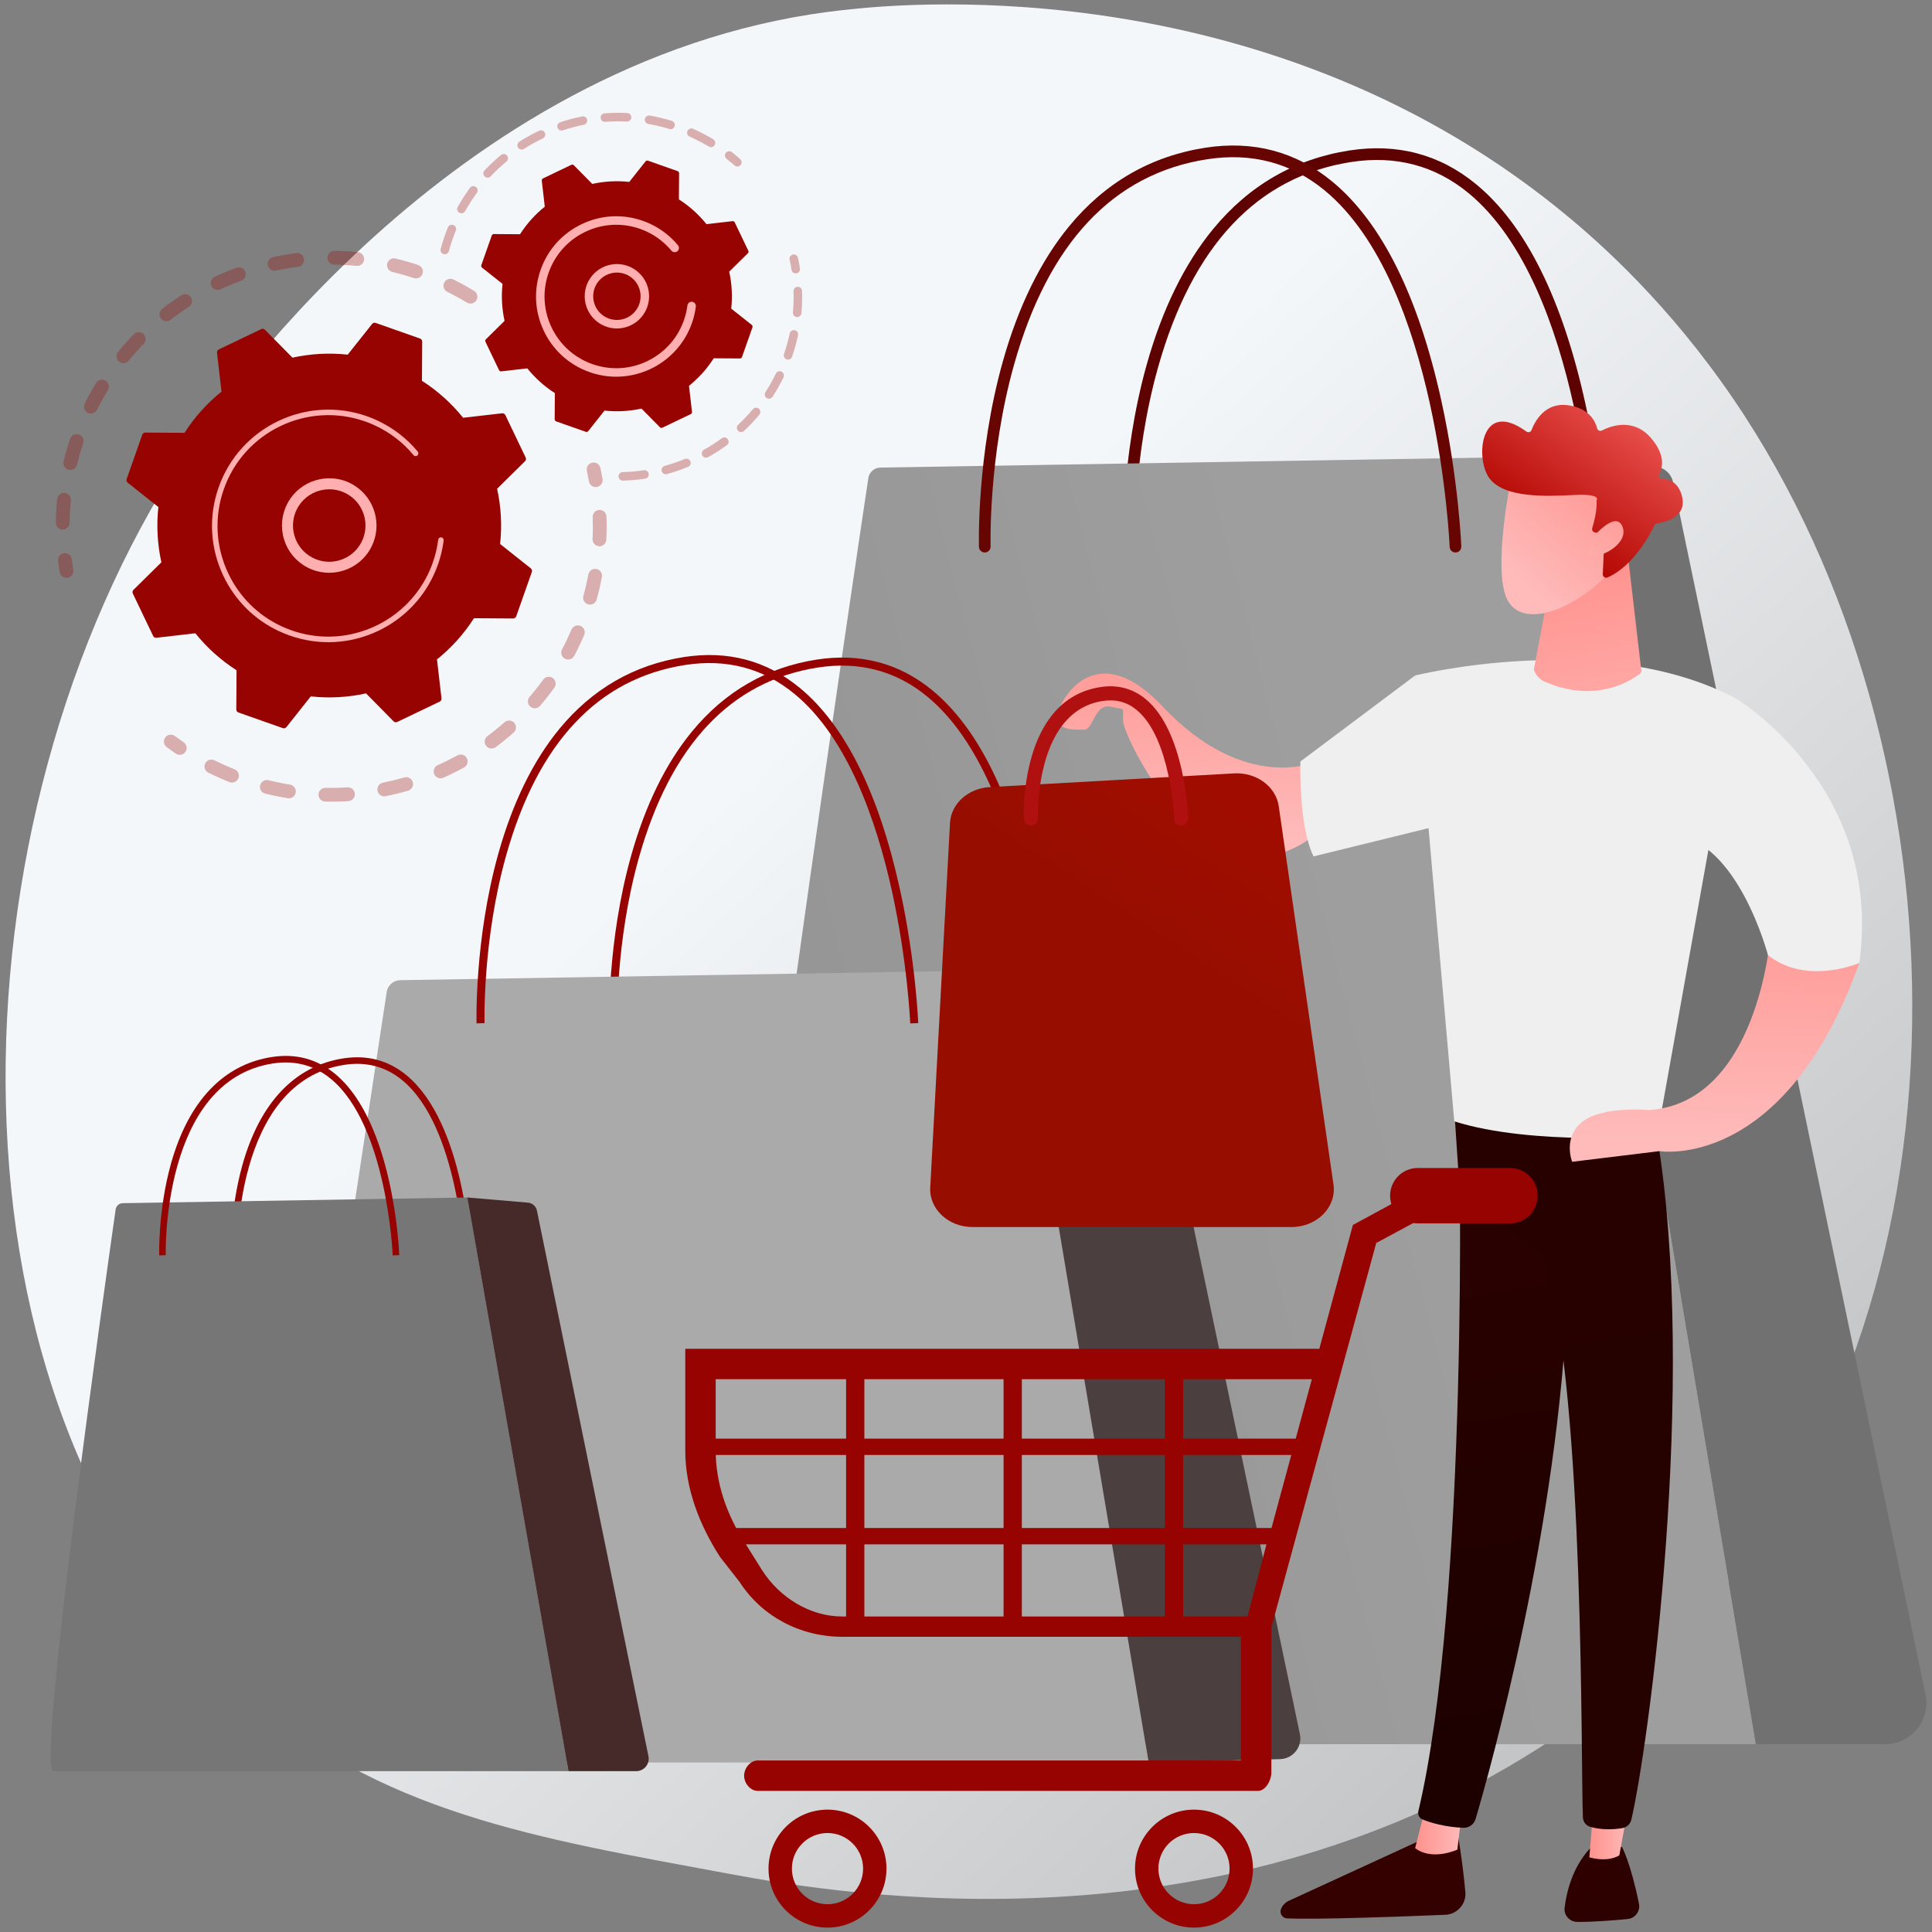 <svg width="232" height="232" viewBox="0 0 232 232" fill="none" xmlns="http://www.w3.org/2000/svg">
<rect x="0" y="0" width="232" height="232" fill="#808080" stroke="none"/>
<g id="Illustration">
<g id="Group">
<path id="Vector" d="M202.084 196.183C196.124 202.326 190.792 205.937 186.709 208.663C146.891 235.25 101.375 227.587 87.302 224.968C64.598 220.742 45.432 217.761 28.965 202.884C-8.452 169.079 -6.632 98.559 21.959 54.875C25.349 49.696 53.897 7.379 99.512 1.416C100.628 1.27 101.46 1.187 102.19 1.11C109.246 0.363 152.974 -3.581 188.63 26.292C193.734 30.568 201.947 38.281 209.564 50.044C237.415 93.057 237.503 159.674 202.084 196.183Z" fill="url(#paint0_linear_2171_37632)"/>
<g id="Group_2">
<g id="Group_3">
<g id="Group_4" opacity="0.3">
<path id="Vector_2" d="M57.205 36.058C56.968 36.449 56.459 36.574 56.068 36.337C55.308 35.878 54.517 35.444 53.716 35.049C53.311 34.849 53.142 34.362 53.333 33.955C53.336 33.95 53.338 33.945 53.34 33.94C53.542 33.53 54.039 33.362 54.449 33.564C55.292 33.981 56.125 34.437 56.925 34.921C57.291 35.142 57.424 35.602 57.246 35.981C57.234 36.007 57.22 36.033 57.205 36.058ZM49.687 33.392C48.84 33.109 47.974 32.861 47.11 32.652C46.666 32.545 46.392 32.098 46.5 31.653C46.609 31.207 47.054 30.936 47.499 31.043C48.407 31.262 49.32 31.524 50.211 31.821C50.644 31.966 50.879 32.435 50.734 32.868C50.723 32.9 50.711 32.93 50.697 32.96C50.521 33.334 50.089 33.526 49.687 33.392ZM42.817 31.927C41.931 31.84 41.031 31.791 40.14 31.781C39.683 31.776 39.317 31.401 39.322 30.944C39.328 30.487 39.702 30.121 40.159 30.125C41.097 30.136 42.045 30.188 42.978 30.279C43.433 30.324 43.765 30.729 43.721 31.184C43.712 31.281 43.686 31.372 43.647 31.456C43.502 31.763 43.175 31.962 42.817 31.927ZM35.791 32.035C34.908 32.149 34.019 32.303 33.149 32.491C32.702 32.588 32.261 32.304 32.164 31.858C32.068 31.411 32.351 30.971 32.798 30.873C33.714 30.675 34.65 30.513 35.58 30.393C36.033 30.335 36.448 30.655 36.507 31.108C36.527 31.271 36.5 31.428 36.435 31.566C36.319 31.813 36.083 31.998 35.791 32.035ZM28.966 33.706C28.131 34.013 27.298 34.359 26.489 34.736C26.075 34.929 25.582 34.75 25.389 34.336C25.196 33.921 25.375 33.429 25.79 33.236C26.64 32.839 27.517 32.475 28.395 32.152C28.824 31.994 29.3 32.215 29.457 32.644C29.537 32.86 29.52 33.088 29.429 33.282C29.34 33.472 29.178 33.628 28.966 33.706ZM22.68 36.846C21.932 37.33 21.197 37.852 20.493 38.398C20.132 38.678 19.612 38.612 19.331 38.251C19.051 37.89 19.117 37.37 19.478 37.09C20.218 36.515 20.993 35.966 21.779 35.456C22.163 35.208 22.675 35.317 22.924 35.701C23.086 35.95 23.096 36.254 22.978 36.504C22.915 36.639 22.814 36.759 22.68 36.846ZM7.524 63.59C7.066 63.584 6.701 63.209 6.707 62.751C6.719 61.815 6.773 60.866 6.866 59.932C6.911 59.477 7.317 59.145 7.772 59.19C8.226 59.236 8.558 59.641 8.513 60.096C8.424 60.983 8.374 61.884 8.362 62.773C8.361 62.895 8.333 63.011 8.284 63.114C8.15 63.399 7.859 63.594 7.524 63.59ZM17.249 41.298C16.628 41.936 16.028 42.608 15.465 43.297C15.175 43.651 14.653 43.703 14.3 43.413C13.946 43.124 13.896 42.603 14.183 42.248C14.777 41.523 15.409 40.815 16.062 40.143C16.381 39.816 16.905 39.809 17.233 40.127C17.493 40.38 17.551 40.763 17.405 41.073C17.367 41.154 17.315 41.23 17.249 41.298ZM8.246 56.411C7.802 56.303 7.53 55.855 7.638 55.411C7.86 54.501 8.124 53.589 8.422 52.7C8.566 52.265 9.037 52.033 9.47 52.178C9.904 52.324 10.137 52.793 9.992 53.226C9.708 54.072 9.457 54.939 9.247 55.803C9.233 55.858 9.214 55.911 9.191 55.96C9.027 56.309 8.635 56.506 8.246 56.411ZM12.95 46.851C12.489 47.611 12.053 48.401 11.657 49.199C11.454 49.609 10.957 49.776 10.548 49.573C10.144 49.372 9.975 48.886 10.167 48.479C10.169 48.474 10.172 48.469 10.174 48.464C10.591 47.623 11.049 46.791 11.535 45.991C11.773 45.601 12.282 45.476 12.673 45.714C13.038 45.935 13.17 46.395 12.992 46.773C12.98 46.799 12.966 46.825 12.95 46.851Z" fill="#960300"/>
<path id="Vector_3" d="M8.734 68.91C8.803 68.762 8.83 68.593 8.801 68.42C8.729 67.999 8.666 67.57 8.611 67.144C8.553 66.69 8.138 66.37 7.685 66.428C7.231 66.486 6.91 66.9 6.969 67.354C7.026 67.802 7.093 68.254 7.168 68.696C7.245 69.147 7.672 69.451 8.123 69.374C8.401 69.327 8.622 69.147 8.734 68.91Z" fill="#960300"/>
</g>
<g id="Group_5" opacity="0.3">
<path id="Vector_4" d="M22.336 90.168C22.506 89.807 22.393 89.365 22.053 89.133C21.7 88.893 21.347 88.641 21.002 88.385C20.635 88.112 20.117 88.188 19.844 88.554C19.57 88.923 19.647 89.44 20.014 89.713C20.376 89.982 20.749 90.248 21.12 90.501C21.498 90.758 22.013 90.661 22.27 90.283C22.296 90.246 22.317 90.208 22.336 90.168Z" fill="#960300"/>
<path id="Vector_5" d="M68.952 78.755C68.738 79.159 68.236 79.312 67.832 79.097C67.429 78.883 67.276 78.382 67.49 77.978C67.899 77.209 68.281 76.411 68.631 75.597C68.809 75.179 69.299 74.983 69.719 75.164C70.139 75.345 70.333 75.832 70.152 76.251C70.001 76.604 69.844 76.953 69.682 77.298C69.45 77.789 69.205 78.28 68.952 78.755ZM70.63 72.572C70.19 72.45 69.931 71.994 70.053 71.554C70.288 70.708 70.489 69.843 70.651 68.983C70.734 68.534 71.169 68.238 71.618 68.323C72.067 68.408 72.363 68.841 72.278 69.29C72.107 70.195 71.895 71.106 71.649 71.996C71.636 72.042 71.62 72.086 71.6 72.128C71.431 72.486 71.025 72.682 70.63 72.572ZM66.567 82.584C66.027 83.33 65.449 84.064 64.846 84.764C64.548 85.111 64.025 85.15 63.679 84.852C63.332 84.554 63.293 84.032 63.591 83.684C64.163 83.02 64.713 82.323 65.225 81.614C65.493 81.244 66.01 81.16 66.381 81.428C66.709 81.665 66.811 82.097 66.645 82.45C66.624 82.496 66.598 82.541 66.567 82.584ZM71.941 65.595C71.484 65.572 71.132 65.184 71.154 64.728C71.197 63.852 71.203 62.965 71.172 62.089C71.156 61.632 71.513 61.249 71.97 61.233C72.427 61.216 72.81 61.573 72.827 62.03C72.859 62.952 72.853 63.887 72.808 64.808C72.802 64.92 72.776 65.025 72.731 65.12C72.592 65.415 72.286 65.612 71.941 65.595ZM61.679 87.972C60.989 88.581 60.263 89.169 59.522 89.72C59.155 89.992 58.636 89.916 58.364 89.549C58.091 89.182 58.167 88.663 58.534 88.391C59.239 87.867 59.928 87.309 60.583 86.73C60.926 86.428 61.449 86.46 61.752 86.803C61.977 87.058 62.017 87.414 61.88 87.704C61.834 87.803 61.766 87.894 61.679 87.972ZM55.728 92.157C54.919 92.601 54.083 93.017 53.241 93.392C52.824 93.578 52.334 93.391 52.148 92.973C51.962 92.555 52.149 92.066 52.567 91.88C53.367 91.524 54.162 91.129 54.93 90.706C55.331 90.486 55.834 90.632 56.054 91.032C56.187 91.274 56.187 91.553 56.078 91.784C56.006 91.937 55.887 92.069 55.728 92.157ZM49.006 94.946C48.12 95.204 47.212 95.427 46.31 95.61C45.861 95.701 45.425 95.412 45.334 94.963C45.243 94.515 45.533 94.079 45.981 93.988C46.839 93.814 47.7 93.602 48.543 93.356C48.982 93.228 49.441 93.48 49.569 93.919C49.628 94.121 49.607 94.327 49.524 94.503C49.426 94.71 49.243 94.876 49.006 94.946ZM41.836 96.202C40.914 96.26 39.98 96.279 39.058 96.259C38.601 96.249 38.238 95.871 38.248 95.414C38.258 94.957 38.637 94.594 39.094 94.604C39.969 94.623 40.856 94.605 41.732 94.549C42.188 94.521 42.581 94.867 42.61 95.323C42.619 95.468 42.591 95.605 42.533 95.727C42.409 95.992 42.148 96.182 41.836 96.202ZM34.561 95.852C33.652 95.706 32.737 95.519 31.841 95.296C31.397 95.186 31.127 94.737 31.237 94.293C31.347 93.851 31.796 93.579 32.24 93.689C33.091 93.901 33.96 94.078 34.824 94.217C35.275 94.289 35.583 94.714 35.51 95.166C35.497 95.244 35.474 95.319 35.442 95.387C35.289 95.712 34.934 95.911 34.561 95.852ZM27.548 93.914C26.918 93.663 26.287 93.39 25.674 93.102C25.452 92.997 25.232 92.891 25.013 92.782C24.604 92.579 24.427 92.083 24.641 91.672C24.844 91.263 25.341 91.096 25.75 91.3C25.958 91.403 26.168 91.504 26.379 91.604C26.962 91.878 27.561 92.138 28.16 92.376C28.585 92.545 28.792 93.027 28.623 93.451C28.617 93.467 28.61 93.483 28.603 93.498C28.418 93.891 27.957 94.077 27.548 93.914Z" fill="#960300"/>
<path id="Vector_6" d="M72.287 58.016C72.357 57.867 72.383 57.696 72.353 57.522C72.276 57.08 72.188 56.632 72.092 56.19C71.995 55.743 71.554 55.459 71.107 55.557C70.66 55.654 70.377 56.094 70.474 56.541C70.565 56.962 70.649 57.388 70.722 57.807C70.801 58.257 71.23 58.558 71.68 58.48C71.956 58.431 72.176 58.251 72.287 58.016Z" fill="#960300"/>
</g>
<g id="Group_6">
<path id="Vector_7" d="M60.683 49.846C60.611 49.697 60.454 49.61 60.29 49.629L55.612 50.167C54.234 48.453 52.574 46.946 50.667 45.727L50.699 41.021C50.7 40.856 50.596 40.709 50.44 40.654L45.113 38.777C44.957 38.722 44.784 38.772 44.681 38.902L41.756 42.588C39.506 42.343 37.268 42.476 35.12 42.949L31.812 39.597C31.697 39.48 31.519 39.449 31.37 39.52L26.276 41.96C26.127 42.031 26.04 42.189 26.059 42.353L26.598 47.031C24.883 48.408 23.376 50.069 22.157 51.976L17.451 51.945C17.286 51.944 17.139 52.047 17.084 52.203L15.207 57.53C15.152 57.686 15.202 57.859 15.332 57.962L19.018 60.887C18.773 63.137 18.906 65.375 19.379 67.523L16.027 70.831C15.91 70.947 15.879 71.124 15.95 71.273L18.39 76.367C18.461 76.516 18.619 76.603 18.783 76.584L23.461 76.046C24.838 77.76 26.499 79.267 28.406 80.486L28.375 85.192C28.373 85.357 28.477 85.504 28.633 85.559L33.96 87.436C34.116 87.491 34.289 87.441 34.392 87.311L37.317 83.625C39.567 83.87 41.805 83.737 43.953 83.264L47.261 86.616C47.376 86.733 47.554 86.764 47.703 86.693L52.797 84.253C52.946 84.182 53.033 84.024 53.014 83.86L52.475 79.182C54.19 77.805 55.697 76.144 56.916 74.237L61.622 74.269C61.787 74.269 61.934 74.166 61.989 74.01L63.866 68.683C63.921 68.527 63.871 68.354 63.741 68.251L60.055 65.326C60.3 63.076 60.167 60.838 59.694 58.69L63.046 55.383C63.163 55.267 63.194 55.089 63.123 54.94L60.683 49.846Z" fill="#960300"/>
<g id="Group_7">
<path id="Vector_8" d="M44.267 66.246C42.535 68.855 39.005 69.568 36.397 67.837C35.133 66.998 34.272 65.718 33.971 64.231C33.671 62.745 33.967 61.23 34.806 59.967C36.537 57.359 40.068 56.645 42.676 58.376C45.049 59.952 45.854 63.016 44.676 65.52C44.559 65.768 44.423 66.011 44.267 66.246ZM35.27 63.969C35.5 65.109 36.16 66.09 37.129 66.734C39.129 68.061 41.836 67.514 43.163 65.514C44.492 63.514 43.944 60.807 41.944 59.48C39.944 58.153 37.237 58.699 35.91 60.699C35.789 60.881 35.684 61.069 35.593 61.262C35.198 62.102 35.083 63.043 35.27 63.969Z" fill="#FFAFAF"/>
</g>
<path id="Vector_9" d="M52.047 69.115C52.249 68.685 52.431 68.242 52.591 67.788C52.642 67.645 52.69 67.501 52.736 67.356C52.961 66.643 53.13 65.913 53.239 65.178C53.24 65.168 53.242 65.158 53.243 65.148C53.248 65.119 53.252 65.091 53.255 65.062C53.263 65.007 53.27 64.951 53.278 64.896C53.296 64.75 53.217 64.614 53.09 64.555C53.06 64.54 53.026 64.53 52.991 64.526C52.809 64.503 52.644 64.631 52.621 64.812C52.502 65.746 52.282 66.673 51.967 67.568C50.402 72.012 46.7 75.105 42.419 76.102C40.038 76.657 37.478 76.563 35.006 75.692C34.572 75.539 34.15 75.366 33.739 75.173C30.979 73.874 28.767 71.683 27.431 68.894C25.896 65.691 25.701 62.081 26.881 58.731C29.32 51.812 36.927 48.171 43.842 50.607C44.269 50.757 44.686 50.928 45.092 51.12C46.853 51.948 48.414 53.153 49.657 54.653C49.689 54.692 49.728 54.721 49.771 54.741C49.883 54.794 50.021 54.781 50.123 54.697C50.263 54.579 50.284 54.371 50.166 54.23C48.861 52.656 47.223 51.39 45.374 50.52C44.948 50.32 44.51 50.14 44.063 49.982C36.802 47.424 28.814 51.253 26.257 58.511C25.018 62.028 25.223 65.817 26.834 69.18C28.236 72.108 30.558 74.408 33.456 75.772C33.887 75.974 34.331 76.156 34.785 76.317C38.303 77.555 42.092 77.351 45.455 75.74C48.383 74.337 50.684 72.014 52.047 69.115Z" fill="#FFAFAF"/>
</g>
</g>
<g id="Group_8">
<g id="Group_9" opacity="0.3">
<path id="Vector_10" d="M89.009 19.703C89.103 19.503 89.06 19.257 88.885 19.103C88.561 18.815 88.223 18.533 87.881 18.265C87.659 18.091 87.338 18.129 87.163 18.352C86.988 18.573 87.028 18.895 87.25 19.069C87.576 19.325 87.898 19.593 88.208 19.868C88.419 20.055 88.742 20.036 88.93 19.825C88.963 19.787 88.989 19.746 89.009 19.703Z" fill="#960300"/>
<path id="Vector_11" d="M85.814 17.422C85.669 17.664 85.355 17.742 85.113 17.596C84.502 17.229 83.865 16.889 83.22 16.586C83.084 16.522 82.947 16.459 82.809 16.398C82.551 16.283 82.435 15.981 82.55 15.723C82.668 15.483 82.967 15.349 83.225 15.464C83.37 15.528 83.513 15.594 83.656 15.661C84.331 15.979 84.999 16.335 85.64 16.72C85.866 16.857 85.949 17.141 85.839 17.376C85.832 17.391 85.823 17.407 85.814 17.422ZM80.377 15.489C79.55 15.236 78.701 15.032 77.852 14.883C77.574 14.834 77.388 14.57 77.437 14.291C77.486 14.015 77.751 13.827 78.029 13.876C78.919 14.032 79.809 14.246 80.675 14.511C80.946 14.594 81.097 14.879 81.015 15.15C81.008 15.173 80.999 15.196 80.988 15.218C80.882 15.444 80.623 15.564 80.377 15.489ZM75.272 14.595C74.41 14.552 73.537 14.564 72.675 14.628C72.394 14.649 72.148 14.438 72.127 14.157C72.106 13.874 72.317 13.63 72.599 13.609C73.502 13.541 74.418 13.529 75.322 13.573C75.604 13.587 75.822 13.827 75.808 14.109C75.804 14.178 75.787 14.243 75.76 14.302C75.674 14.483 75.485 14.605 75.272 14.595ZM70.103 14.983C69.256 15.153 68.412 15.378 67.595 15.65C67.326 15.74 67.037 15.595 66.948 15.327C66.859 15.06 67.003 14.77 67.271 14.68C68.128 14.394 69.013 14.159 69.901 13.98C70.178 13.924 70.448 14.104 70.504 14.381C70.526 14.492 70.51 14.603 70.465 14.698C70.398 14.84 70.268 14.949 70.103 14.983ZM65.186 16.62C64.406 16.991 63.642 17.414 62.914 17.877C62.676 18.029 62.36 17.958 62.209 17.72C62.057 17.482 62.127 17.166 62.366 17.014C63.128 16.529 63.929 16.086 64.746 15.697C65.001 15.576 65.306 15.684 65.427 15.939C65.496 16.083 65.491 16.243 65.428 16.377C65.38 16.48 65.297 16.567 65.186 16.62ZM60.815 19.402C60.149 19.951 59.512 20.547 58.921 21.174C58.727 21.379 58.403 21.388 58.198 21.194C57.993 21 57.984 20.678 58.177 20.471C58.797 19.814 59.466 19.189 60.164 18.613C60.382 18.434 60.704 18.464 60.884 18.682C61.014 18.84 61.034 19.052 60.952 19.226C60.921 19.292 60.875 19.352 60.815 19.402ZM57.259 23.167C56.75 23.86 56.278 24.595 55.856 25.351C55.718 25.597 55.407 25.686 55.16 25.548C54.914 25.411 54.829 25.101 54.963 24.852C55.406 24.06 55.9 23.29 56.434 22.562C56.601 22.335 56.921 22.285 57.149 22.452C57.349 22.599 57.411 22.865 57.309 23.082C57.295 23.111 57.279 23.14 57.259 23.167ZM53.276 30.513C53.004 30.439 52.842 30.159 52.916 29.886C53.12 29.131 53.369 28.375 53.654 27.639C53.697 27.527 53.741 27.417 53.786 27.306C53.885 27.043 54.191 26.919 54.453 27.026C54.715 27.133 54.84 27.431 54.733 27.693C54.691 27.796 54.649 27.901 54.608 28.008C54.335 28.711 54.097 29.433 53.903 30.152C53.895 30.182 53.885 30.211 53.872 30.237C53.768 30.457 53.519 30.578 53.276 30.513Z" fill="#960300"/>
</g>
<g id="Group_10" opacity="0.3">
<path id="Vector_12" d="M94.088 45.311C93.698 46.112 93.256 46.897 92.774 47.643C92.621 47.88 92.304 47.948 92.067 47.795C91.829 47.641 91.765 47.325 91.915 47.088C92.375 46.376 92.796 45.628 93.168 44.864C93.291 44.609 93.598 44.504 93.851 44.627C94.103 44.75 94.209 45.052 94.091 45.305C94.09 45.307 94.089 45.309 94.088 45.311ZM94.462 43.153C94.195 43.06 94.053 42.769 94.146 42.503C94.423 41.7 94.654 40.872 94.833 40.042C94.893 39.768 95.165 39.591 95.441 39.651C95.717 39.71 95.892 39.982 95.833 40.258C95.645 41.128 95.403 41.995 95.112 42.836C95.106 42.854 95.099 42.871 95.091 42.888C94.981 43.121 94.711 43.239 94.462 43.153ZM91.185 49.799C90.613 50.483 89.995 51.138 89.347 51.745C89.14 51.938 88.817 51.928 88.624 51.722C88.43 51.516 88.441 51.193 88.647 50.999C89.265 50.42 89.855 49.795 90.401 49.143C90.583 48.927 90.905 48.898 91.121 49.079C91.303 49.231 91.353 49.484 91.256 49.689C91.238 49.727 91.214 49.765 91.185 49.799ZM95.681 38.073C95.4 38.048 95.193 37.799 95.218 37.518C95.294 36.672 95.319 35.813 95.291 34.965C95.283 34.683 95.504 34.447 95.786 34.437C96.068 34.428 96.304 34.65 96.313 34.932C96.342 35.821 96.317 36.722 96.236 37.609C96.231 37.671 96.215 37.729 96.19 37.781C96.101 37.97 95.901 38.093 95.681 38.073ZM87.286 53.452C86.568 53.977 85.81 54.463 85.033 54.898C84.787 55.036 84.475 54.948 84.337 54.701C84.199 54.455 84.287 54.143 84.534 54.005C85.275 53.591 85.997 53.127 86.682 52.626C86.91 52.459 87.23 52.509 87.397 52.737C87.511 52.893 87.523 53.093 87.446 53.257C87.411 53.332 87.357 53.4 87.286 53.452ZM82.623 56.063C81.799 56.401 80.946 56.692 80.089 56.928C79.817 57.003 79.536 56.844 79.461 56.572C79.386 56.3 79.545 56.018 79.818 55.943C80.635 55.717 81.448 55.439 82.235 55.117C82.496 55.009 82.795 55.134 82.902 55.396C82.959 55.534 82.951 55.682 82.891 55.807C82.839 55.919 82.746 56.012 82.623 56.063ZM77.469 57.482C76.587 57.613 75.689 57.691 74.8 57.715C74.518 57.722 74.283 57.499 74.276 57.217C74.269 56.934 74.492 56.7 74.774 56.692C75.621 56.67 76.477 56.596 77.318 56.47C77.597 56.429 77.858 56.621 77.899 56.901C77.915 57.005 77.898 57.105 77.856 57.193C77.786 57.343 77.645 57.456 77.469 57.482Z" fill="#960300"/>
<path id="Vector_13" d="M96.018 32.537C96.06 32.448 96.077 32.346 96.06 32.241C95.993 31.808 95.912 31.376 95.821 30.956C95.76 30.68 95.488 30.505 95.212 30.565C94.937 30.625 94.762 30.897 94.821 31.173C94.909 31.574 94.986 31.986 95.05 32.399C95.094 32.678 95.356 32.869 95.634 32.825C95.808 32.798 95.948 32.686 96.018 32.537Z" fill="#960300"/>
</g>
<g id="Group_11">
<path id="Vector_14" d="M88.228 26.702C88.18 26.602 88.074 26.544 87.965 26.556L84.834 26.917C83.913 25.77 82.802 24.761 81.526 23.946L81.546 20.797C81.547 20.686 81.478 20.587 81.374 20.551L77.809 19.295C77.705 19.258 77.588 19.292 77.52 19.378L75.563 21.845C74.057 21.681 72.559 21.77 71.122 22.087L68.909 19.844C68.831 19.765 68.712 19.744 68.613 19.792L65.204 21.425C65.105 21.473 65.046 21.578 65.059 21.688L65.419 24.818C64.272 25.74 63.264 26.851 62.448 28.127L59.299 28.106C59.188 28.105 59.09 28.175 59.053 28.279L57.797 31.844C57.761 31.948 57.794 32.064 57.88 32.133L60.347 34.09C60.183 35.595 60.273 37.093 60.589 38.531L58.346 40.744C58.267 40.821 58.247 40.94 58.294 41.04L59.927 44.449C59.975 44.548 60.081 44.607 60.19 44.594L63.321 44.233C64.242 45.381 65.353 46.389 66.629 47.205L66.608 50.354C66.608 50.464 66.677 50.563 66.781 50.6L70.346 51.855C70.45 51.892 70.566 51.859 70.635 51.772L72.592 49.305C74.098 49.469 75.596 49.38 77.033 49.064L79.246 51.307C79.323 51.385 79.442 51.406 79.542 51.358L82.951 49.725C83.05 49.678 83.109 49.572 83.096 49.462L82.736 46.332C83.883 45.41 84.891 44.299 85.707 43.023L88.856 43.044C88.966 43.045 89.065 42.976 89.102 42.871L90.358 39.306C90.394 39.202 90.361 39.086 90.274 39.018L87.808 37.06C87.972 35.555 87.882 34.057 87.566 32.62L89.809 30.407C89.887 30.329 89.908 30.21 89.861 30.111L88.228 26.702Z" fill="#960300"/>
<g id="Group_12">
<path id="Vector_15" d="M77.3 37.714C76.729 38.575 75.856 39.161 74.844 39.366C73.831 39.571 72.8 39.369 71.939 38.797C70.162 37.618 69.677 35.217 70.855 33.436C72.035 31.66 74.44 31.174 76.216 32.353C77.077 32.924 77.663 33.796 77.868 34.809C78.034 35.632 77.932 36.468 77.581 37.214C77.5 37.386 77.406 37.553 77.3 37.714ZM72.504 37.945C73.137 38.366 73.896 38.514 74.641 38.364C75.386 38.213 76.027 37.781 76.448 37.148C76.867 36.515 77.016 35.756 76.866 35.011C76.716 34.267 76.283 33.625 75.651 33.205C74.344 32.338 72.575 32.695 71.707 34.002C71.629 34.12 71.561 34.241 71.502 34.366C70.912 35.621 71.315 37.156 72.504 37.945Z" fill="#FFAFAF"/>
</g>
<path id="Vector_16" d="M82.715 39.71C82.853 39.417 82.977 39.115 83.087 38.804C83.305 38.185 83.46 37.544 83.549 36.896C83.552 36.867 83.556 36.838 83.56 36.809C83.589 36.584 83.466 36.374 83.271 36.282C83.223 36.26 83.171 36.244 83.117 36.237C82.837 36.202 82.582 36.401 82.546 36.68C82.469 37.286 82.326 37.886 82.122 38.463L82.122 38.464C82.111 38.495 82.1 38.527 82.088 38.559C81.593 39.922 80.777 41.11 79.719 42.046C79.144 42.554 78.498 42.988 77.792 43.334C77.786 43.337 77.78 43.339 77.775 43.342C77.757 43.351 77.739 43.359 77.722 43.368C75.648 44.361 73.311 44.487 71.142 43.723C70.862 43.625 70.588 43.512 70.323 43.387C68.535 42.547 67.104 41.128 66.238 39.322C65.245 37.249 65.119 34.912 65.883 32.744C66.647 30.576 68.21 28.833 70.284 27.84C72.358 26.846 74.694 26.72 76.863 27.484C77.139 27.581 77.409 27.692 77.672 27.816C78.812 28.352 79.822 29.132 80.627 30.103C80.677 30.163 80.737 30.209 80.803 30.24C80.976 30.321 81.189 30.301 81.347 30.171C81.564 29.99 81.594 29.668 81.414 29.451C80.513 28.364 79.383 27.491 78.108 26.891C77.814 26.752 77.512 26.628 77.203 26.52C74.776 25.665 72.162 25.806 69.842 26.918C67.522 28.029 65.772 29.975 64.919 32.404C64.064 34.83 64.205 37.444 65.317 39.764C66.284 41.784 67.886 43.371 69.886 44.312C70.183 44.452 70.489 44.577 70.802 44.688C75.5 46.343 80.639 44.124 82.715 39.71Z" fill="#FFAFAF"/>
</g>
</g>
</g>
<g id="Group_13">
<g id="Group_14">
<path id="Vector_17" d="M192.068 66.678C191.693 66.678 191.383 66.382 191.368 66.004C191.356 65.69 189.988 34.428 176.356 23.196C172.34 19.887 167.592 18.628 162.251 19.455C150.971 21.201 143.167 29.509 139.053 44.15C135.953 55.183 136.241 65.849 136.244 65.955C136.256 66.342 135.952 66.665 135.566 66.677C135.177 66.678 134.856 66.386 134.843 65.999C134.84 65.891 134.544 55.038 137.695 43.801C139.556 37.168 142.236 31.689 145.663 27.519C149.981 22.262 155.49 19.083 162.036 18.07C167.792 17.179 172.91 18.541 177.248 22.116C183.194 27.015 187.613 35.893 190.384 48.504C192.435 57.841 192.765 65.87 192.768 65.95C192.783 66.337 192.482 66.662 192.095 66.677C192.086 66.677 192.077 66.678 192.068 66.678Z" fill="url(#paint1_linear_2171_37632)"/>
<path id="Vector_18" d="M104.272 57.413C104.378 56.695 104.988 56.16 105.713 56.148L184.919 54.839L210.854 209.449H85.705C81.406 209.449 104.272 57.413 104.272 57.413Z" fill="url(#paint2_linear_2171_37632)"/>
<path id="Vector_19" d="M198.771 56.017L184.919 54.839L210.854 209.449H226.368C229.514 209.449 231.864 206.559 231.223 203.479L200.91 57.914C200.694 56.878 199.825 56.107 198.771 56.017Z" fill="url(#paint3_linear_2171_37632)"/>
<path id="Vector_20" d="M174.778 66.345C174.403 66.345 174.093 66.049 174.078 65.672C174.066 65.357 172.698 34.096 159.066 22.863C155.05 19.554 150.303 18.296 144.961 19.123C133.682 20.868 125.877 29.177 121.763 43.818C118.663 54.851 118.951 65.516 118.954 65.623C118.966 66.01 118.662 66.333 118.275 66.345C117.899 66.351 117.565 66.053 117.553 65.666C117.55 65.558 117.254 54.706 120.405 43.469C122.266 36.836 124.946 31.357 128.373 27.186C132.691 21.93 138.2 18.751 144.746 17.738C150.502 16.846 155.62 18.208 159.958 21.783C165.904 26.683 170.323 35.561 173.093 48.172C175.145 57.509 175.475 65.538 175.478 65.617C175.493 66.004 175.192 66.33 174.805 66.345C174.796 66.345 174.787 66.345 174.778 66.345Z" fill="url(#paint4_linear_2171_37632)"/>
</g>
</g>
<g id="Group_15">
<path id="Vector_21" d="M125.234 123.2C125.223 122.91 123.96 94.035 111.343 83.639C107.605 80.559 103.189 79.387 98.218 80.157C87.754 81.776 80.518 89.473 76.71 103.034C73.848 113.223 74.114 123.069 74.118 123.167L73.155 123.197C73.152 123.097 72.88 113.124 75.777 102.795C77.485 96.705 79.944 91.678 83.087 87.852C87.039 83.042 92.08 80.132 98.07 79.205C103.325 78.392 107.997 79.634 111.956 82.897C117.405 87.387 121.458 95.536 124.002 107.118C125.889 115.707 126.193 123.09 126.196 123.163L125.234 123.2Z" fill="url(#paint5_linear_2171_37632)"/>
<path id="Vector_22" d="M33.647 203.419L46.435 119.12C46.557 118.315 47.243 117.716 48.057 117.703L121.952 116.481L137.936 211.648H39.937C35.78 211.648 33.04 207.531 33.647 203.419Z" fill="#AAAAAA"/>
<path id="Vector_23" d="M136.199 117.694L121.952 116.481L137.936 211.648L153.716 211.241C155.274 211.2 156.414 209.759 156.094 208.234L137.303 118.6C137.158 118.099 136.719 117.738 136.199 117.694Z" fill="#4B3F3F"/>
<path id="Vector_24" d="M109.304 122.894C109.293 122.604 108.03 93.729 95.413 83.333C91.675 80.252 87.259 79.081 82.287 79.85C71.824 81.469 64.588 89.167 60.779 102.728C57.918 112.917 58.184 122.762 58.187 122.861L57.225 122.89C57.222 122.791 56.95 112.818 59.847 102.488C61.554 96.398 64.014 91.371 67.156 87.546C71.109 82.735 76.15 79.826 82.14 78.899C87.395 78.086 92.067 79.328 96.026 82.591C101.475 87.081 105.527 95.23 108.072 106.812C109.959 115.401 110.263 122.783 110.266 122.857L109.304 122.894Z" fill="url(#paint6_linear_2171_37632)"/>
</g>
<g id="Group_16">
<path id="Vector_25" d="M55.736 150.919C55.73 150.763 55.052 135.275 48.305 129.715C46.323 128.082 43.98 127.461 41.343 127.869C27.985 129.937 28.473 150.683 28.479 150.892L27.695 150.916C27.693 150.862 27.546 145.472 29.111 139.891C31.206 132.421 35.395 127.996 41.223 127.094C44.092 126.65 46.643 127.328 48.805 129.11C55.823 134.894 56.495 150.239 56.52 150.889L55.736 150.919Z" fill="url(#paint7_linear_2171_37632)"/>
<path id="Vector_26" d="M14.737 144.481L56.116 143.797L68.264 212.685H6.426C4.314 212.685 12.835 152.593 13.886 145.23C13.947 144.805 14.307 144.488 14.737 144.481Z" fill="#767676"/>
<path id="Vector_27" d="M63.398 144.417L56.116 143.797L68.264 212.685H76.398C77.347 212.685 78.058 211.815 77.867 210.885L64.477 145.377C64.37 144.853 63.931 144.462 63.398 144.417Z" fill="#462A29"/>
<path id="Vector_28" d="M47.159 150.754C47.153 150.598 46.475 135.11 39.728 129.55C37.746 127.917 35.403 127.296 32.766 127.704C19.407 129.771 19.895 150.518 19.902 150.727L19.118 150.751C19.116 150.697 18.969 145.307 20.534 139.726C22.629 132.256 26.817 127.831 32.646 126.929C35.514 126.485 38.065 127.163 40.228 128.945C47.246 134.729 47.918 150.073 47.943 150.724L47.159 150.754Z" fill="url(#paint8_linear_2171_37632)"/>
</g>
<g id="Group_17">
<g id="Group_18">
<path id="Vector_29" d="M174.992 219.861C174.992 219.861 175.644 223.552 175.964 227.206C176.089 228.634 174.988 229.874 173.556 229.933C168.69 230.136 158.282 230.53 154.547 230.363C153.986 230.338 153.619 229.764 153.827 229.241C154.001 228.804 154.336 228.45 154.764 228.253L171.957 220.352L174.992 219.861Z" fill="url(#paint9_linear_2171_37632)"/>
<path id="Vector_30" d="M175.526 217.692L175.002 222.107C175.002 222.107 171.991 223.509 169.934 221.931L171.181 217.01L175.526 217.692Z" fill="url(#paint10_linear_2171_37632)"/>
<path id="Vector_31" d="M175.133 134.689C175.359 135.842 176.347 192.224 170.32 217.491C170.222 217.903 170.431 218.328 170.823 218.488C171.748 218.866 173.56 219.413 175.732 219.486C176.404 219.508 177.007 219.071 177.197 218.426C178.92 212.563 187.175 183.192 188.252 155.134C189.455 123.782 188.252 154.066 188.252 154.066L187.546 134.687L175.133 134.689Z" fill="url(#paint11_linear_2171_37632)"/>
<path id="Vector_32" d="M194.769 221.787C194.769 221.787 195.807 223.65 196.811 228.602C196.993 229.496 196.368 230.352 195.46 230.441C193.853 230.599 191.38 230.802 189.399 230.788C188.485 230.782 187.772 229.987 187.883 229.08C188.102 227.273 188.786 224.308 190.898 221.996L194.769 221.787Z" fill="url(#paint12_linear_2171_37632)"/>
<path id="Vector_33" d="M195.68 216.108L194.456 222.785C194.456 222.785 193.246 223.685 190.852 223.032L191.436 215.849L195.68 216.108Z" fill="url(#paint13_linear_2171_37632)"/>
<path id="Vector_34" d="M198.987 136.419C203.916 166.167 197.918 209.943 195.895 218.511C195.771 219.035 195.347 219.437 194.816 219.526C193.913 219.675 192.426 219.797 190.96 219.372C190.455 219.225 190.101 218.77 190.08 218.244C189.809 211.317 190.297 168.792 185.704 151.986C185.472 151.134 184.951 150.391 184.232 149.88L175.318 143.542L174.634 133.299L198.987 136.419Z" fill="url(#paint14_linear_2171_37632)"/>
<path id="Vector_35" d="M169.934 81.114C169.934 81.114 192.578 75.471 208.414 83.858L198.987 136.419C198.987 136.419 183.988 137.628 174.634 134.653L169.934 81.114Z" fill="#EFEFEF"/>
<path id="Vector_36" d="M195.33 65.367L197.063 80.281C197.174 80.493 197.12 80.753 196.931 80.898C195.77 81.79 191.512 84.505 185.484 81.85C184.857 81.574 184.377 81.04 184.188 80.381L186.64 67.454L195.33 65.367Z" fill="url(#paint15_linear_2171_37632)"/>
<g id="Group_19">
<path id="Vector_37" d="M181.431 57.591C181.431 57.591 179.225 68.369 180.969 71.947C182.712 75.524 188.768 73.447 193.226 68.811L194.006 57.645L181.431 57.591Z" fill="url(#paint16_linear_2171_37632)"/>
<path id="Vector_38" d="M191.534 63.939C191.287 63.907 191.128 63.664 191.2 63.426C191.418 62.703 191.798 61.248 191.716 60.096C191.716 60.096 192.438 59.264 189.061 59.438C185.683 59.612 180.632 59.826 178.852 57.431C177.116 55.097 177.71 47.765 183.298 51.822C183.511 51.976 183.813 51.892 183.908 51.647C184.316 50.589 185.531 48.286 188.27 48.659C190.832 49.008 191.576 50.591 191.791 51.436C191.854 51.685 192.13 51.811 192.358 51.694C193.439 51.139 196.129 50.142 198.241 52.582C199.98 54.591 199.681 56.107 199.245 56.933C199.104 57.201 199.294 57.518 199.596 57.521C200.416 57.529 201.575 57.881 201.997 59.672C202.58 62.148 199.793 62.735 198.985 62.852C198.853 62.872 198.738 62.953 198.68 63.073C198.231 64.005 196.156 68.011 193.025 69.343C192.754 69.458 192.454 69.245 192.468 68.951L192.669 64.459C192.679 64.25 192.527 64.069 192.32 64.042L191.534 63.939Z" fill="url(#paint17_linear_2171_37632)"/>
<path id="Vector_39" d="M191.14 64.684C191.14 64.684 193.953 61.227 194.81 63.188C195.668 65.149 192.505 67.073 190.581 66.814L191.14 64.684Z" fill="url(#paint18_linear_2171_37632)"/>
</g>
<path id="Vector_40" d="M212.556 112.71C212.556 112.71 211.012 132.447 198.019 133.299C198.019 133.299 192.45 132.788 190.033 134.687C187.615 136.585 188.787 139.51 188.787 139.51L199.27 138.232C199.27 138.232 214.262 140.728 223.276 115.634L212.556 112.71Z" fill="url(#paint19_linear_2171_37632)"/>
<path id="Vector_41" d="M208.415 83.858C208.415 83.858 226.2 94.437 223.276 115.633C223.276 115.633 216.923 118.387 212.303 114.696C212.303 114.696 208.703 100.925 200.885 100.239L208.415 83.858Z" fill="#EFEFEF"/>
<path id="Vector_42" d="M158.118 91.442C158.118 91.442 149.577 95.412 139.588 84.814C132.761 77.571 128.584 82.012 127.264 84.936C125.944 87.859 129.102 87.616 130.203 87.616C131.304 87.616 131.441 84.435 133.382 84.868C135.324 85.301 134.753 84.721 134.875 86.67C134.996 88.619 145.435 110.629 158.347 99.909L158.118 91.442Z" fill="url(#paint20_linear_2171_37632)"/>
<g id="Group_20">
<path id="Vector_43" d="M118.841 94.517L148.189 92.871C150.865 92.721 153.213 94.445 153.555 96.812L160.128 142.24C160.519 144.948 158.149 147.347 155.082 147.347H116.787C113.881 147.347 111.565 145.184 111.705 142.6L114.079 98.818C114.204 96.515 116.255 94.663 118.841 94.517Z" fill="url(#paint21_linear_2171_37632)"/>
<path id="Vector_44" d="M123.797 99.133C123.346 99.133 122.972 98.777 122.953 98.323C122.928 97.739 122.469 84.017 132.126 82.508C134.192 82.187 136.025 82.671 137.575 83.951C142.276 87.837 142.673 97.835 142.688 98.258C142.704 98.725 142.339 99.116 141.872 99.132C141.409 99.14 141.014 98.783 140.997 98.316C140.994 98.221 140.611 88.653 136.495 85.254C135.32 84.283 133.975 83.933 132.387 84.18C124.205 85.458 124.638 98.124 124.643 98.252C124.663 98.719 124.3 99.113 123.833 99.132C123.821 99.133 123.809 99.133 123.797 99.133Z" fill="#B11010"/>
</g>
<path id="Vector_45" d="M169.934 81.114L156.155 91.442C156.155 91.442 155.911 99.18 157.738 102.838L173.087 99.066L169.934 81.114Z" fill="#EFEFEF"/>
</g>
<g id="Group_21">
<g id="Group_22">
<g id="Group_23">
<g id="Group_24">
<g id="Group_25">
<g id="Group_26">
<path id="Vector_46" d="M82.29 161.966V174.201C82.29 178.757 84.003 183.145 86.473 186.973L88.81 189.962C91.516 194.152 96.148 196.548 101.135 196.548H152.328L152.716 195.232L165.263 149.262L175.792 143.585L174.224 140.718L162.46 147.096L158.427 161.966H82.29V161.966ZM85.942 165.619H157.529L152.48 184.247L149.816 194.112H101.135C97.27 194.112 93.641 191.851 91.546 188.605L89.419 185.213C87.29 181.921 85.942 178.121 85.942 174.201V165.619Z" fill="url(#paint22_linear_2171_37632)"/>
</g>
<g id="Group_27">
<path id="Vector_47" d="M89.358 213.232C89.358 214.138 90.096 215.056 91.006 215.056H151.072C151.982 215.056 152.67 213.77 152.67 212.864V184.54C152.67 184.228 152.608 184.26 152.457 184.011L149.816 194.112H149.017V211.403H91.006C90.096 211.403 89.358 212.321 89.358 213.232Z" fill="url(#paint23_linear_2171_37632)"/>
</g>
</g>
<g id="Group_28">
<path id="Vector_48" d="M122.705 163.686H120.512V194.518H122.705V163.686Z" fill="url(#paint24_linear_2171_37632)"/>
<g id="Group_29">
<path id="Vector_49" d="M142.072 163.686H139.88V194.518H142.072V163.686Z" fill="url(#paint25_linear_2171_37632)"/>
<path id="Vector_50" d="M103.795 163.686H101.602V194.518H103.795V163.686Z" fill="url(#paint26_linear_2171_37632)"/>
</g>
</g>
<g id="Group_30">
<path id="Vector_51" d="M156.696 172.756H85.382V174.716H156.696V172.756Z" fill="url(#paint27_linear_2171_37632)"/>
<path id="Vector_52" d="M153.583 183.488H87.168V185.449H153.583V183.488Z" fill="url(#paint28_linear_2171_37632)"/>
</g>
</g>
<path id="Vector_53" d="M136.296 224.389C136.296 228.301 139.467 231.472 143.379 231.472C147.29 231.472 150.461 228.301 150.461 224.389C150.461 220.478 147.29 217.307 143.379 217.307C139.467 217.307 136.296 220.478 136.296 224.389ZM139.104 224.389C139.104 222.029 141.018 220.115 143.378 220.115C145.739 220.115 147.653 222.029 147.653 224.389C147.653 226.75 145.739 228.664 143.378 228.664C141.018 228.664 139.104 226.75 139.104 224.389Z" fill="url(#paint29_linear_2171_37632)"/>
<path id="Vector_54" d="M92.286 224.389C92.286 228.301 95.457 231.472 99.368 231.472C103.28 231.472 106.45 228.301 106.45 224.389C106.45 220.478 103.28 217.307 99.368 217.307C95.457 217.307 92.286 220.478 92.286 224.389ZM95.094 224.389C95.094 222.029 97.007 220.115 99.368 220.115C101.729 220.115 103.643 222.029 103.643 224.389C103.643 226.75 101.729 228.664 99.368 228.664C97.007 228.664 95.094 226.75 95.094 224.389Z" fill="url(#paint30_linear_2171_37632)"/>
</g>
<path id="Vector_55" d="M166.927 143.583C166.927 145.42 168.417 146.91 170.255 146.91H181.326C183.164 146.91 184.653 145.42 184.653 143.583C184.653 141.745 183.164 140.256 181.326 140.256H170.255C168.417 140.256 166.927 141.745 166.927 143.583Z" fill="url(#paint31_linear_2171_37632)"/>
</g>
</g>
</g>
</g>
</g>
<defs>
<linearGradient id="paint0_linear_2171_37632" x1="250.556" y1="265.13" x2="89.117" y2="93.276" gradientUnits="userSpaceOnUse">
<stop stop-color="#A8A8A8"/>
<stop offset="1" stop-color="#F4F7FA"/>
</linearGradient>
<linearGradient id="paint1_linear_2171_37632" x1="168.33" y1="17.423" x2="180.662" y2="-108.7" gradientUnits="userSpaceOnUse">
<stop stop-color="#5D0200"/>
<stop offset="1" stop-color="#1A0F91"/>
</linearGradient>
<linearGradient id="paint2_linear_2171_37632" x1="168.425" y1="130.133" x2="-148.11" y2="212.662" gradientUnits="userSpaceOnUse">
<stop stop-color="#9E9E9E"/>
<stop offset="1" stop-color="#767676"/>
</linearGradient>
<linearGradient id="paint3_linear_2171_37632" x1="316.367" y1="76.564" x2="256.389" y2="106.834" gradientUnits="userSpaceOnUse">
<stop stop-color="#582D2D"/>
<stop offset="1" stop-color="#717171"/>
</linearGradient>
<linearGradient id="paint4_linear_2171_37632" x1="154.729" y1="-58.456" x2="151.646" y2="-12.491" gradientUnits="userSpaceOnUse">
<stop stop-color="#800300"/>
<stop offset="1" stop-color="#670503"/>
</linearGradient>
<linearGradient id="paint5_linear_2171_37632" x1="110.362" y1="11.755" x2="122.694" y2="-114.368" gradientUnits="userSpaceOnUse">
<stop stop-color="#960300"/>
<stop offset="1" stop-color="#1A0F91"/>
</linearGradient>
<linearGradient id="paint6_linear_2171_37632" x1="99.219" y1="-0.688" x2="93.333" y2="45.276" gradientUnits="userSpaceOnUse">
<stop stop-color="#960300"/>
<stop offset="1" stop-color="#960300"/>
</linearGradient>
<linearGradient id="paint7_linear_2171_37632" x1="56.12" y1="6.451" x2="68.451" y2="-119.672" gradientUnits="userSpaceOnUse">
<stop stop-color="#960300"/>
<stop offset="1" stop-color="#960300"/>
</linearGradient>
<linearGradient id="paint8_linear_2171_37632" x1="64.826" y1="54.453" x2="48.57" y2="102.66" gradientUnits="userSpaceOnUse">
<stop stop-color="#960300"/>
<stop offset="1" stop-color="#960300"/>
</linearGradient>
<linearGradient id="paint9_linear_2171_37632" x1="155.091" y1="214.76" x2="218.048" y2="283.239" gradientUnits="userSpaceOnUse">
<stop stop-color="#360100"/>
<stop offset="1" stop-color="#2A0100"/>
</linearGradient>
<linearGradient id="paint10_linear_2171_37632" x1="175.526" y1="219.846" x2="169.934" y2="219.846" gradientUnits="userSpaceOnUse">
<stop stop-color="#FEBBBA"/>
<stop offset="1" stop-color="#FF928E"/>
</linearGradient>
<linearGradient id="paint11_linear_2171_37632" x1="169.443" y1="114.122" x2="184.62" y2="212.142" gradientUnits="userSpaceOnUse">
<stop stop-color="#300100"/>
<stop offset="1" stop-color="#1C0100"/>
</linearGradient>
<linearGradient id="paint12_linear_2171_37632" x1="169.215" y1="201.776" x2="232.172" y2="270.254" gradientUnits="userSpaceOnUse">
<stop stop-color="#380100"/>
<stop offset="1" stop-color="#1A0100"/>
</linearGradient>
<linearGradient id="paint13_linear_2171_37632" x1="195.68" y1="219.559" x2="190.852" y2="219.559" gradientUnits="userSpaceOnUse">
<stop stop-color="#FEBBBA"/>
<stop offset="1" stop-color="#FF928E"/>
</linearGradient>
<linearGradient id="paint14_linear_2171_37632" x1="182.83" y1="112.05" x2="198.008" y2="210.069" gradientUnits="userSpaceOnUse">
<stop stop-color="#260100"/>
<stop offset="1" stop-color="#250100"/>
</linearGradient>
<linearGradient id="paint15_linear_2171_37632" x1="194.98" y1="98.28" x2="188.674" y2="67.591" gradientUnits="userSpaceOnUse">
<stop stop-color="#FEBBBA"/>
<stop offset="1" stop-color="#FF928E"/>
</linearGradient>
<linearGradient id="paint16_linear_2171_37632" x1="181.968" y1="69.111" x2="194.336" y2="55.475" gradientUnits="userSpaceOnUse">
<stop stop-color="#FEBBBA"/>
<stop offset="1" stop-color="#FF928E"/>
</linearGradient>
<linearGradient id="paint17_linear_2171_37632" x1="199.462" y1="43.432" x2="184.516" y2="64.551" gradientUnits="userSpaceOnUse">
<stop stop-color="#FF6E6B"/>
<stop offset="1" stop-color="#B20400"/>
</linearGradient>
<linearGradient id="paint18_linear_2171_37632" x1="186.938" y1="71.374" x2="198.066" y2="59.106" gradientUnits="userSpaceOnUse">
<stop stop-color="#FEBBBA"/>
<stop offset="1" stop-color="#FF928E"/>
</linearGradient>
<linearGradient id="paint19_linear_2171_37632" x1="205.641" y1="137.077" x2="206.424" y2="104.472" gradientUnits="userSpaceOnUse">
<stop stop-color="#FEBBBA"/>
<stop offset="1" stop-color="#FF928E"/>
</linearGradient>
<linearGradient id="paint20_linear_2171_37632" x1="142.47" y1="100.402" x2="143.086" y2="74.776" gradientUnits="userSpaceOnUse">
<stop stop-color="#FEBBBA"/>
<stop offset="1" stop-color="#FF928E"/>
</linearGradient>
<linearGradient id="paint21_linear_2171_37632" x1="184.982" y1="47.295" x2="141.259" y2="114.561" gradientUnits="userSpaceOnUse">
<stop stop-color="#BE0700"/>
<stop offset="1" stop-color="#970E00"/>
</linearGradient>
<linearGradient id="paint22_linear_2171_37632" x1="-114.27" y1="-691.344" x2="-26.825" y2="-385.285" gradientUnits="userSpaceOnUse">
<stop stop-color="#FF928E"/>
<stop offset="1" stop-color="#960300"/>
</linearGradient>
<linearGradient id="paint23_linear_2171_37632" x1="-131.911" y1="-686.301" x2="-44.466" y2="-380.243" gradientUnits="userSpaceOnUse">
<stop stop-color="#FF928E"/>
<stop offset="1" stop-color="#960300"/>
</linearGradient>
<linearGradient id="paint24_linear_2171_37632" x1="-126.123" y1="-687.956" x2="-38.678" y2="-381.899" gradientUnits="userSpaceOnUse">
<stop stop-color="#FF928E"/>
<stop offset="1" stop-color="#960300"/>
</linearGradient>
<linearGradient id="paint25_linear_2171_37632" x1="-108.217" y1="-693.071" x2="-20.771" y2="-387.011" gradientUnits="userSpaceOnUse">
<stop stop-color="#FF928E"/>
<stop offset="1" stop-color="#960300"/>
</linearGradient>
<linearGradient id="paint26_linear_2171_37632" x1="-143.605" y1="-682.963" x2="-56.16" y2="-376.905" gradientUnits="userSpaceOnUse">
<stop stop-color="#FF928E"/>
<stop offset="1" stop-color="#960300"/>
</linearGradient>
<linearGradient id="paint27_linear_2171_37632" x1="-125.232" y1="-688.211" x2="-37.787" y2="-382.152" gradientUnits="userSpaceOnUse">
<stop stop-color="#FF928E"/>
<stop offset="1" stop-color="#960300"/>
</linearGradient>
<linearGradient id="paint28_linear_2171_37632" x1="-128.68" y1="-687.225" x2="-41.235" y2="-381.167" gradientUnits="userSpaceOnUse">
<stop stop-color="#FF928E"/>
<stop offset="1" stop-color="#960300"/>
</linearGradient>
<linearGradient id="paint29_linear_2171_37632" x1="-117.959" y1="-690.289" x2="-30.514" y2="-384.231" gradientUnits="userSpaceOnUse">
<stop stop-color="#FF928E"/>
<stop offset="1" stop-color="#960300"/>
</linearGradient>
<linearGradient id="paint30_linear_2171_37632" x1="-158.647" y1="-678.663" x2="-71.202" y2="-372.605" gradientUnits="userSpaceOnUse">
<stop stop-color="#FF928E"/>
<stop offset="1" stop-color="#960300"/>
</linearGradient>
<linearGradient id="paint31_linear_2171_37632" x1="-66.647" y1="-704.948" x2="20.797" y2="-398.89" gradientUnits="userSpaceOnUse">
<stop stop-color="#FF928E"/>
<stop offset="1" stop-color="#960300"/>
</linearGradient>
</defs>
</svg>
